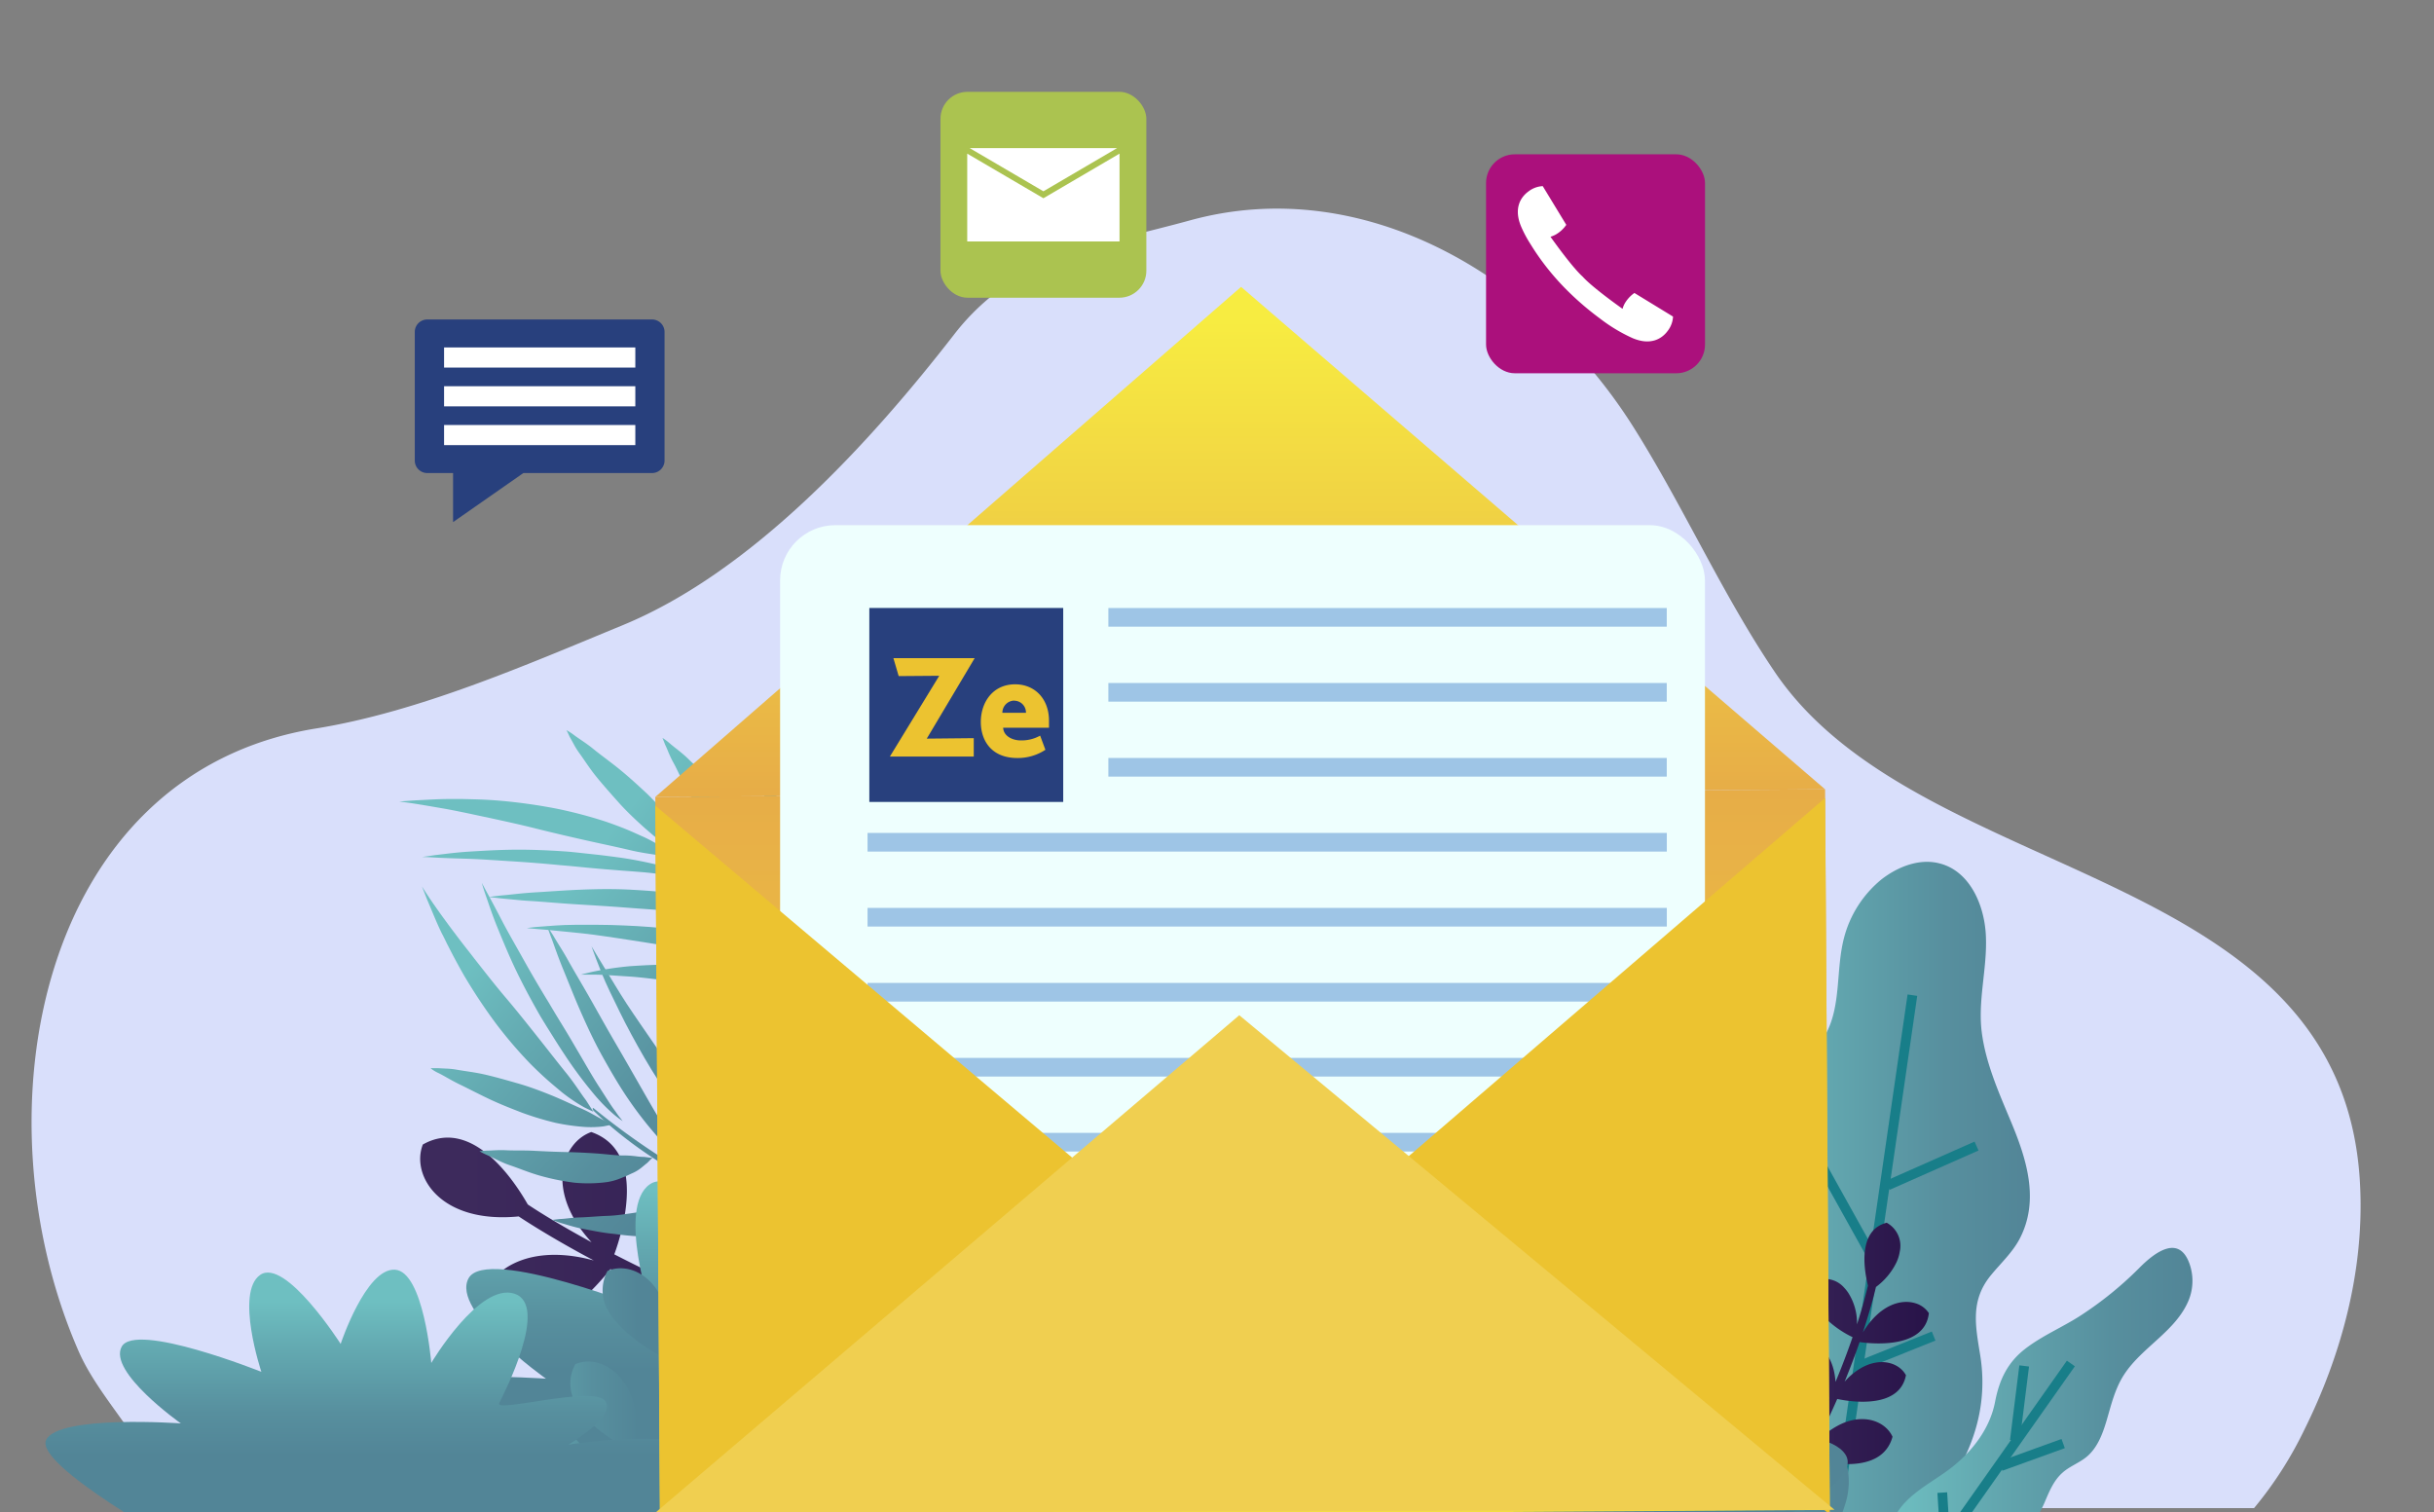<svg xmlns="http://www.w3.org/2000/svg" xmlns:xlink="http://www.w3.org/1999/xlink" viewBox="0 0 462 287"><rect x="0" y="0" width="462" height="287" fill="#808080" stroke="none"/><defs><style>.cls-1{fill:none;}.cls-2{clip-path:url(#clip-path);}.cls-3{fill:#d9dffb;}.cls-4{fill:url(#linear-gradient);}.cls-5{fill:url(#linear-gradient-2);}.cls-6{fill:url(#linear-gradient-3);}.cls-7{fill:url(#linear-gradient-4);}.cls-8{fill:url(#linear-gradient-5);}.cls-9{fill:url(#linear-gradient-6);}.cls-10{fill:url(#linear-gradient-7);}.cls-11{fill:url(#linear-gradient-8);}.cls-12{fill:url(#linear-gradient-9);}.cls-13{fill:url(#linear-gradient-10);}.cls-14{fill:url(#linear-gradient-11);}.cls-15{fill:url(#linear-gradient-12);}.cls-16{fill:url(#linear-gradient-13);}.cls-17{fill:url(#linear-gradient-14);}.cls-18{fill:url(#linear-gradient-15);}.cls-19{fill:url(#linear-gradient-16);}.cls-20{fill:url(#linear-gradient-17);}.cls-21{fill:url(#linear-gradient-18);}.cls-22{fill:url(#linear-gradient-19);}.cls-23{fill:url(#linear-gradient-20);}.cls-24{fill:url(#linear-gradient-21);}.cls-25{fill:url(#linear-gradient-22);}.cls-26{fill:url(#linear-gradient-23);}.cls-27{fill:url(#linear-gradient-24);}.cls-28{fill:url(#linear-gradient-25);}.cls-29{fill:url(#linear-gradient-26);}.cls-30{fill:url(#linear-gradient-27);}.cls-31{fill:url(#linear-gradient-28);}.cls-32{fill:url(#linear-gradient-29);}.cls-33{fill:url(#linear-gradient-30);}.cls-34{fill:url(#linear-gradient-31);}.cls-35{fill:url(#linear-gradient-32);}.cls-36{fill:url(#linear-gradient-33);}.cls-37{fill:url(#linear-gradient-34);}.cls-38{fill:url(#linear-gradient-35);}.cls-39{fill:url(#linear-gradient-36);}.cls-40{fill:url(#linear-gradient-37);}.cls-41{fill:url(#linear-gradient-38);}.cls-42{fill:url(#linear-gradient-39);}.cls-43{fill:url(#linear-gradient-40);}.cls-44{fill:url(#linear-gradient-41);}.cls-45{fill:#187e89;}.cls-46{fill:url(#linear-gradient-42);}.cls-47{fill:url(#linear-gradient-43);}.cls-48{fill:url(#linear-gradient-44);}.cls-49{fill:url(#linear-gradient-45);}.cls-50{fill:url(#linear-gradient-46);}.cls-51{fill:url(#linear-gradient-47);}.cls-52{fill:#eefffe;}.cls-53{fill:#bae0de;}.cls-54{fill:#9ec5e6;}.cls-55{fill:#28407d;}.cls-56{fill:#ecc330;}.cls-57{fill:#f0cf50;}.cls-58{fill:#fff;}.cls-59{fill:#ab107c;}.cls-60{fill:#abc350;}</style><clipPath id="clip-path"><rect class="cls-1" x="6" y="1.5" width="446" height="293"/></clipPath><linearGradient id="linear-gradient" x1="79.76" y1="244.75" x2="213.73" y2="244.75" gradientUnits="userSpaceOnUse"><stop offset="0.06" stop-color="#3d2a5c"/><stop offset="1" stop-color="#281349"/></linearGradient><linearGradient id="linear-gradient-2" x1="107.04" y1="162.49" x2="189.63" y2="233.64" gradientUnits="userSpaceOnUse"><stop offset="0" stop-color="#6ebfc1"/><stop offset="0.15" stop-color="#64abb2"/><stop offset="0.39" stop-color="#578f9e"/><stop offset="0.54" stop-color="#528597"/></linearGradient><linearGradient id="linear-gradient-3" x1="88.69" y1="183.79" x2="171.29" y2="254.94" xlink:href="#linear-gradient-2"/><linearGradient id="linear-gradient-4" x1="92.34" y1="179.55" x2="174.94" y2="250.7" xlink:href="#linear-gradient-2"/><linearGradient id="linear-gradient-5" x1="93.61" y1="178.08" x2="176.21" y2="249.23" xlink:href="#linear-gradient-2"/><linearGradient id="linear-gradient-6" x1="95.53" y1="175.85" x2="178.13" y2="246.99" xlink:href="#linear-gradient-2"/><linearGradient id="linear-gradient-7" x1="97.76" y1="173.26" x2="180.35" y2="244.41" xlink:href="#linear-gradient-2"/><linearGradient id="linear-gradient-8" x1="99.72" y1="170.98" x2="182.32" y2="242.13" xlink:href="#linear-gradient-2"/><linearGradient id="linear-gradient-9" x1="102.32" y1="167.97" x2="184.91" y2="239.12" xlink:href="#linear-gradient-2"/><linearGradient id="linear-gradient-10" x1="105.63" y1="164.12" x2="188.23" y2="235.27" xlink:href="#linear-gradient-2"/><linearGradient id="linear-gradient-11" x1="110.32" y1="158.68" x2="192.91" y2="229.83" xlink:href="#linear-gradient-2"/><linearGradient id="linear-gradient-12" x1="80.99" y1="192.73" x2="163.58" y2="263.88" xlink:href="#linear-gradient-2"/><linearGradient id="linear-gradient-13" x1="79.17" y1="194.84" x2="161.77" y2="265.99" xlink:href="#linear-gradient-2"/><linearGradient id="linear-gradient-14" x1="79.69" y1="194.24" x2="162.28" y2="265.39" xlink:href="#linear-gradient-2"/><linearGradient id="linear-gradient-15" x1="81.57" y1="192.06" x2="164.16" y2="263.21" xlink:href="#linear-gradient-2"/><linearGradient id="linear-gradient-16" x1="84" y1="189.24" x2="166.59" y2="260.39" xlink:href="#linear-gradient-2"/><linearGradient id="linear-gradient-17" x1="88.75" y1="183.72" x2="171.34" y2="254.87" xlink:href="#linear-gradient-2"/><linearGradient id="linear-gradient-18" x1="93.36" y1="178.37" x2="175.95" y2="249.52" xlink:href="#linear-gradient-2"/><linearGradient id="linear-gradient-19" x1="98.62" y1="172.26" x2="181.21" y2="243.41" xlink:href="#linear-gradient-2"/><linearGradient id="linear-gradient-20" x1="109.28" y1="166.44" x2="209.81" y2="244.08" xlink:href="#linear-gradient-2"/><linearGradient id="linear-gradient-21" x1="110.93" y1="164.29" x2="211.47" y2="241.94" xlink:href="#linear-gradient-2"/><linearGradient id="linear-gradient-22" x1="108.93" y1="166.88" x2="209.47" y2="244.53" xlink:href="#linear-gradient-2"/><linearGradient id="linear-gradient-23" x1="109.95" y1="165.56" x2="210.49" y2="243.21" xlink:href="#linear-gradient-2"/><linearGradient id="linear-gradient-24" x1="109.88" y1="165.65" x2="210.42" y2="243.3" xlink:href="#linear-gradient-2"/><linearGradient id="linear-gradient-25" x1="109.92" y1="165.6" x2="210.46" y2="243.25" xlink:href="#linear-gradient-2"/><linearGradient id="linear-gradient-26" x1="110.29" y1="165.13" x2="210.82" y2="242.77" xlink:href="#linear-gradient-2"/><linearGradient id="linear-gradient-27" x1="109.68" y1="165.91" x2="210.22" y2="243.55" xlink:href="#linear-gradient-2"/><linearGradient id="linear-gradient-28" x1="108.33" y1="167.66" x2="208.87" y2="245.31" xlink:href="#linear-gradient-2"/><linearGradient id="linear-gradient-29" x1="106.34" y1="170.23" x2="206.88" y2="247.88" xlink:href="#linear-gradient-2"/><linearGradient id="linear-gradient-30" x1="120.36" y1="152.08" x2="220.9" y2="229.73" xlink:href="#linear-gradient-2"/><linearGradient id="linear-gradient-31" x1="124.07" y1="147.28" x2="224.61" y2="224.92" xlink:href="#linear-gradient-2"/><linearGradient id="linear-gradient-32" x1="126.29" y1="144.41" x2="226.83" y2="222.05" xlink:href="#linear-gradient-2"/><linearGradient id="linear-gradient-33" x1="127.05" y1="143.42" x2="227.59" y2="221.07" xlink:href="#linear-gradient-2"/><linearGradient id="linear-gradient-34" x1="127.23" y1="143.19" x2="227.77" y2="220.83" xlink:href="#linear-gradient-2"/><linearGradient id="linear-gradient-35" x1="125.07" y1="145.99" x2="225.6" y2="223.64" xlink:href="#linear-gradient-2"/><linearGradient id="linear-gradient-36" x1="123.51" y1="148" x2="224.05" y2="225.65" xlink:href="#linear-gradient-2"/><linearGradient id="linear-gradient-37" x1="120.64" y1="151.72" x2="221.18" y2="229.37" xlink:href="#linear-gradient-2"/><linearGradient id="linear-gradient-38" x1="168.14" y1="225.65" x2="168.14" y2="289.6" xlink:href="#linear-gradient-2"/><linearGradient id="linear-gradient-39" x1="89.93" y1="275.32" x2="147.78" y2="275.32" xlink:href="#linear-gradient-2"/><linearGradient id="linear-gradient-40" x1="72.58" y1="247.07" x2="72.58" y2="301.26" xlink:href="#linear-gradient-2"/><linearGradient id="linear-gradient-41" x1="326.28" y1="228.61" x2="385.29" y2="228.61" gradientUnits="userSpaceOnUse"><stop offset="0" stop-color="#6ebfc1"/><stop offset="0.28" stop-color="#64abb2"/><stop offset="0.73" stop-color="#578f9e"/><stop offset="1" stop-color="#528597"/></linearGradient><linearGradient id="linear-gradient-42" x1="289.13" y1="243.69" x2="350.94" y2="243.69" xlink:href="#linear-gradient-41"/><linearGradient id="linear-gradient-43" x1="358.91" y1="270.4" x2="416.12" y2="270.4" xlink:href="#linear-gradient-41"/><linearGradient id="linear-gradient-44" x1="327.84" y1="265.58" x2="366.12" y2="265.58" xlink:href="#linear-gradient"/><linearGradient id="linear-gradient-45" x1="222.8" y1="267.21" x2="350.71" y2="267.21" xlink:href="#linear-gradient-2"/><linearGradient id="linear-gradient-46" x1="235.4" y1="150.14" x2="235.4" y2="60.82" gradientUnits="userSpaceOnUse"><stop offset="0" stop-color="#e7ad47"/><stop offset="1" stop-color="#f7ec41"/></linearGradient><linearGradient id="linear-gradient-47" x1="235.85" y1="331" x2="235.85" y2="150.29" gradientTransform="translate(1.42 -1.52) rotate(0.37)" gradientUnits="userSpaceOnUse"><stop offset="0" stop-color="#f7ec41"/><stop offset="1" stop-color="#e7ad47"/></linearGradient></defs><title>ze00</title><g id="Capa_2" data-name="Capa 2"><g class="cls-2"><path class="cls-3" d="M437.4,271.36a72.31,72.31,0,0,1-9.55,14.89H47c-2.93-3.42-18-7.31-20.47-11.73-3.54-5.72-8.82-11.66-11.59-18C-4.86,211.3,7.37,146.77,60,138.27c19.42-3.14,39.63-11.94,58.26-19.63,24.57-10.13,47-34.72,62.84-55.15,11.62-15,27.26-16.85,44.81-21.67,32.54-8.93,65.71,10.06,84.12,39.22,9.58,15.19,16.95,31.95,27,46.74C365,168.64,445.54,163.73,448,225.6,448.67,241.51,444.36,257.36,437.4,271.36Z"/><path class="cls-4" d="M112.28,235.79c-5.88-3.2-10-5.76-12.1-7.17-2.73-4.79-10.67-16.61-19.92-11.38-2.32,5.94,3.33,15.1,18.19,13.65,2.38,1.57,7.17,4.59,14.26,8.36-15-4.07-22.58,4.35-21.34,11,9.81,8.29,22.17-6.4,24.5-9.36,3.89,2,8.34,4.16,13.36,6.4-13-1.07-18.75,7.1-17.1,13.15,9.76,7,20.1-6.21,23.12-10.54,4.69,2,9.78,4,15.26,5.93-16.21-.66-22.65,9.77-20.14,16.93,12.35,7.55,23.63-9.72,26.55-14.71a351.41,351.41,0,0,0,56.36,13.78l.45-2.82a347.59,347.59,0,0,1-56.37-13.82c2.31-6.88,6.58-24-6-28.35-7.08,2.59-11,14.06-.51,26.07q-7.32-2.65-13.65-5.3c1.8-5.33,5.24-18.86-4.7-22.31-5.45,2-8.54,10.72-.78,20-5.77-2.53-10.81-5-15.12-7.21,1.63-4.47,6.2-19.55-4.37-23.22C106.55,216.9,103.44,226.19,112.28,235.79Z"/><path class="cls-5" d="M112.57,210.74c8.92,8.61,18.86,13.8,28.55,18.34a166,166,0,0,0,29.11,10.73c18.55,4.74,37.83,6.46,57,6.39a133.28,133.28,0,0,0,13.47-.47c3.33-.35,7.6-1.35,10.88.12,1.39.62,2.2-1.2.78-1.74-2.59-1-5.45-.61-8.07-.24-3.34.47-6.73.83-10.18,1a238.75,238.75,0,0,1-27.35-.29c-20.61-1.36-41.23-5.54-60.21-13.82a139.2,139.2,0,0,1-33.86-20.4c-.21-.17-.26.2-.07.38Z"/><path class="cls-6" d="M80.09,168.25s.45.74,1.29,2,2,2.92,3.5,4.95c.73,1,1.54,2.07,2.39,3.19s1.78,2.27,2.71,3.49c1.89,2.4,3.9,5,6,7.47s4.14,5.05,6.09,7.5,3.78,4.82,5.38,6.79,2.85,4,3.78,5.2c.89,1.4,1.41,2.18,1.41,2.18s-.64-.29-1.75-.84a31.66,31.66,0,0,1-4.41-3c-.88-.75-1.84-1.53-2.83-2.42s-2-1.85-3.09-2.95a84,84,0,0,1-6.35-7.43,103.88,103.88,0,0,1-5.8-8.67c-.88-1.47-1.69-3-2.44-4.39l-1.08-2.1c-.34-.69-.66-1.37-1-2-.63-1.28-1.16-2.52-1.62-3.62s-.86-2.06-1.19-2.83Z"/><path class="cls-7" d="M91.46,167.58s.38.75,1.07,2,1.66,3.08,2.81,5.29,2.59,4.68,4.09,7.37,3.16,5.51,4.86,8.28c.83,1.43,1.66,2.78,2.53,4.2s1.69,2.8,2.47,4.15c1.59,2.67,3,5.21,4.31,7.23s2.39,3.79,3.24,4.89c.4.6.74,1.05,1,1.35l.35.47-.41-.3c-.27-.19-.66-.48-1.16-.89a32.61,32.61,0,0,1-3.93-4,80.54,80.54,0,0,1-5-6.65c-.84-1.25-1.69-2.56-2.53-3.9s-1.73-2.75-2.58-4.16c-1.66-2.9-3.26-5.86-4.65-8.76s-2.55-5.75-3.54-8.17-1.68-4.59-2.2-6.06S91.46,167.58,91.46,167.58Z"/><path class="cls-8" d="M103.8,175.67s.42.68,1.17,1.84c.36.61.8,1.34,1.32,2.17s1.09,1.78,1.68,2.85c1.2,2.14,2.67,4.57,4.18,7.24s3.1,5.53,4.73,8.32,3.23,5.6,4.73,8.22,2.89,5.08,4.18,7.1c.64,1,1.21,2,1.7,2.85s.93,1.64,1.32,2.23c.73,1.28,1.16,2,1.16,2s-.59-.46-1.62-1.3c-.49-.45-1.1-1-1.78-1.63a25.2,25.2,0,0,1-2.22-2.32,72.71,72.71,0,0,1-5-6.48c-1.73-2.51-3.39-5.36-5-8.25s-3-5.9-4.26-8.78-2.33-5.66-3.3-8c-.48-1.18-.89-2.28-1.25-3.26s-.65-1.86-.93-2.55C104.08,176.5,103.8,175.67,103.8,175.67Z"/><path class="cls-9" d="M112.28,179.62s.44.76,1.23,2.06,1.93,3.15,3.27,5.38c.67,1.12,1.42,2.3,2.22,3.54s1.7,2.5,2.59,3.83c1.82,2.64,3.75,5.48,5.75,8.25s3.95,5.63,5.75,8.36c.91,1.35,1.77,2.68,2.56,4s1.52,2.53,2.2,3.66c.35.56.67,1.1,1,1.63s.55,1,.8,1.52l1.29,2.47c.64,1.4,1,2.19,1,2.19s-.61-.61-1.66-1.69c-.48-.57-1.12-1.21-1.82-2-.35-.38-.72-.78-1.1-1.21s-.78-.88-1.18-1.37c-.79-1-1.69-2-2.61-3.11s-1.87-2.31-2.8-3.59c-1.9-2.53-3.82-5.38-5.7-8.27s-3.65-6-5.22-8.9c-.8-1.46-1.53-2.92-2.22-4.31s-1.32-2.71-1.91-3.93c-1.17-2.44-2-4.63-2.57-6.12S112.28,179.62,112.28,179.62Z"/><path class="cls-10" d="M124.73,185l.29.61c.2.39.47,1,.85,1.67.69,1.47,1.86,3.42,3.18,5.76s3.06,4.91,4.9,7.7,3.81,5.76,5.84,8.76,3.92,6.07,5.69,8.94,3.35,5.55,4.8,7.79,2.51,4.24,3.37,5.56l1.25,2.17s-.7-.55-1.9-1.55a56.85,56.85,0,0,1-4.63-4.55c-1.77-2-3.87-4.36-5.84-7.08s-4-5.7-5.88-8.67-3.74-6.12-5.32-9.22-2.87-6.16-3.93-8.78a59.29,59.29,0,0,1-2.09-6.57c-.21-.8-.34-1.44-.43-1.88Z"/><path class="cls-11" d="M137.41,195.88l.34.47c.23.3.56.74,1,1.29.81,1.15,2.09,2.69,3.52,4.61s3.21,4,5.06,6.38,3.82,4.82,5.86,7.25,3.95,5,5.73,7.43,3.32,4.78,4.69,6.76c.34.49.66,1,1,1.43s.55.92.79,1.35c.49.85.9,1.59,1.25,2.2.61,1.25,1,2,1,2s-.62-.53-1.68-1.47c-.48-.51-1.12-1.07-1.83-1.74-.35-.33-.72-.69-1.09-1.08s-.78-.79-1.17-1.22c-1.57-1.76-3.55-3.67-5.43-5.93s-3.9-4.67-5.78-7.24-3.7-5.21-5.32-7.78-3-5.08-4.24-7.21-2.06-4.06-2.7-5.36l-.69-1.55Z"/><path class="cls-12" d="M148.17,201.85s.48.63,1.35,1.72,2.12,2.62,3.63,4.45,3.35,3.86,5.31,6,4.06,4.52,6.2,6.81,4.21,4.65,6.13,6.89,3.62,4.43,5.11,6.26c.37.46.73.9,1,1.33s.61.86.88,1.26l.75,1.12c.23.35.43.67.63,1,.71,1.18,1.13,1.85,1.13,1.85l-1.76-1.34c-.51-.46-1.19-1-1.92-1.58-.37-.31-.76-.65-1.15-1s-.81-.73-1.22-1.15c-1.64-1.66-3.68-3.47-5.64-5.63s-4.06-4.48-6-6.9-3.93-4.94-5.67-7.37-3.28-4.78-4.61-6.79-2.33-3.78-3.07-5S148.17,201.85,148.17,201.85Z"/><path class="cls-13" d="M158.06,204.68s.55.63,1.54,1.71,2.4,2.59,4.06,4.44,3.69,3.9,5.82,6.13,4.48,4.52,6.83,6.83,4.65,4.68,6.74,6.91,4,4.45,5.65,6.38a39.55,39.55,0,0,1,3.47,5c.34.64.59,1.14.75,1.49s.24.52.24.52l-.45-.42c-.29-.27-.73-.65-1.29-1.12-1-1-2.72-2.22-4.53-3.83s-4-3.39-6.25-5.53-4.46-4.52-6.7-7-4.32-5-6.24-7.48-3.65-4.85-5.12-6.89-2.55-3.9-3.34-5.15S158.06,204.68,158.06,204.68Z"/><path class="cls-14" d="M177.51,213.34l1.44,1.22c.44.4,1,.88,1.62,1.42s1.34,1.17,2.08,1.87c1.5,1.4,3.27,3,5.14,4.77s3.91,3.59,5.92,5.46c1,1,2,1.92,2.91,2.89.48.48,1,.95,1.41,1.44s.93,1,1.37,1.41c1.8,1.87,3.29,3.78,4.58,5.4a21.27,21.27,0,0,1,1.63,2.32c.45.71.82,1.35,1.14,1.86.56,1.08.9,1.69.9,1.69S207,244.7,206,244c-.48-.4-1.11-.83-1.81-1.35q-.53-.37-1.08-.84c-.37-.3-.76-.62-1.13-1-1.49-1.43-3.33-3-5-4.86l-1.32-1.41c-.44-.49-.9-1-1.35-1.46-.89-1-1.81-2-2.7-3-1.78-2-3.56-4.09-5.18-6.07s-3.2-3.76-4.56-5.3c-.65-.78-1.25-1.52-1.78-2.17s-1-1.24-1.35-1.7Z"/><path class="cls-15" d="M81.73,202.75s.51,0,1.38,0l1.6.08a14.69,14.69,0,0,1,2.11.23c1.56.28,3.37.47,5.34.93s4.1,1.07,6.23,1.68,4.28,1.42,6.32,2.25,4,1.79,5.6,2.48,3.08,1.63,4.06,2.11,1.58,1,1.58,1l-1.36.28a18.79,18.79,0,0,1-3.71.11,40.16,40.16,0,0,1-5.4-.77,57.23,57.23,0,0,1-6.32-1.9c-2.18-.84-4.34-1.69-6.38-2.66s-4-2-5.58-2.76-3-1.67-4-2.14S81.73,202.75,81.73,202.75Z"/><path class="cls-16" d="M91,218.51l1.38-.11c.9,0,2.14-.15,3.69-.07s3.31,0,5.23.1,4,.2,6,.24,4,.14,5.94.27,3.76.41,5.26.38c.77,0,1.49.07,2.14.14a11.54,11.54,0,0,0,1.68.14l1.12.15.4,0-.26.25-.73.74c-.34.26-.75.62-1.23,1a7.4,7.4,0,0,1-1.73,1l-1,.47-1.13.46a11.31,11.31,0,0,1-2.59.71,27.53,27.53,0,0,1-6.12.11,44.54,44.54,0,0,1-6.48-1.31c-2.09-.58-4.1-1.44-5.78-2s-3.15-1.43-4.14-1.85S91,218.51,91,218.51Z"/><path class="cls-17" d="M104.79,231.56l1.43-.18c.92,0,2.2-.26,3.79-.3s3.41-.23,5.39-.3,4-.45,6-.72,4-.53,6-.71,3.76-.27,5.28-.48a8.63,8.63,0,0,1,1.12-.07c.37,0,.72,0,1,0a14.56,14.56,0,0,0,1.74,0l1.61.13s-.34.41-.91,1.15c-.34.3-.73.69-1.2,1.1-.24.2-.49.41-.77.61a7.81,7.81,0,0,1-.95.53,20.18,20.18,0,0,1-4.88,1.8,32.14,32.14,0,0,1-6.23.63,55.74,55.74,0,0,1-6.63-.54c-2.11-.19-4.16-.63-5.88-.95s-3.25-.85-4.27-1.13Z"/><path class="cls-18" d="M119.54,243.66l1.14-.88a32.52,32.52,0,0,1,3.21-2c.7-.34,1.46-.72,2.24-1.15s1.6-.9,2.48-1.32,1.79-.86,2.72-1.27l1.42-.61,1.38-.7c1-.4,1.9-.8,2.83-1.21.47-.19.93-.38,1.4-.55l.35-.13.39-.13a7.59,7.59,0,0,1,.78-.22,7.67,7.67,0,0,1,1.56-.3c.53,0,1.06-.05,1.57-.05,1,0,2,.06,2.86.05,1.71,0,3.33.39,4.36.39.55.09,1,.15,1.29.18l.46.05-.23.33c-.15.23-.39.54-.7.93a12.29,12.29,0,0,1-3.1,2.38c-.72.33-1.46.74-2.24,1.15l-1.18.61c-.41.2-.84.34-1.27.5l-1.3.53c-.48.18-1,.35-1.48.51-1,.32-2.06.59-3.11.85l-1.63.29-1.59.33c-1.06.21-2.12.39-3.16.52s-2.05.23-3,.31-1.87.19-2.7.31c-1.64.23-3.14.18-4.12.27Z"/><path class="cls-19" d="M135.3,253.94l1-1.06a37.88,37.88,0,0,1,2.84-2.53c1.27-.93,2.71-2.08,4.37-3.1s3.48-2.05,5.25-3.11l1.36-.73.67-.37.72-.37a20,20,0,0,1,2.93-1.19c1.92-.69,3.86-1,5.37-1.47s2.94-.64,3.82-1a10.37,10.37,0,0,0,1.11-.29l.4-.12L165,239a11.63,11.63,0,0,1-.49,1.06,11.21,11.21,0,0,1-2.6,2.95,31.42,31.42,0,0,1-4.53,2.93c-.84.47-1.73.91-2.6,1.37l-1.35.72-1.42.73A52.69,52.69,0,0,1,146,251c-1.94.62-3.86,1-5.42,1.49s-3,.72-3.86,1S135.3,253.94,135.3,253.94Z"/><path class="cls-20" d="M152.26,258.87l.42-.06a8.23,8.23,0,0,0,1.12-.21,17.38,17.38,0,0,0,3.59-1.33,30.91,30.91,0,0,0,4.47-2.64c1.55-1.07,3.2-2.21,4.75-3.46s3.15-2.44,4.59-3.56,2.63-2.29,3.69-3.39a16.21,16.21,0,0,1,3-2.3c.44-.21.77-.38,1-.48l.36-.16-.15.37c-.09.23-.22.59-.36,1-.39.84-.69,2.2-1.38,3.6a19.09,19.09,0,0,1-2.76,4.74,26.22,26.22,0,0,1-4.67,4,29.69,29.69,0,0,1-5.62,2.85,27.8,27.8,0,0,1-5.7,1.37,20.65,20.65,0,0,1-4.56,0c-.57-.07-1-.19-1.35-.24Z"/><path class="cls-21" d="M173.56,266.92l1.19-.66c.78-.39,1.78-1.08,3-1.85a14.82,14.82,0,0,0,1.84-1.39c.59-.55,1.22-1.12,1.85-1.73a52.27,52.27,0,0,0,3.67-4c1.18-1.39,2.26-2.85,3.27-4.21s2-2.61,2.66-3.8a6.91,6.91,0,0,1,.53-.83c.19-.25.33-.51.51-.74a11.61,11.61,0,0,0,.85-1.24c.5-.69.77-1.12.77-1.12l.31,1.56a17.08,17.08,0,0,1,.11,1.77,7.78,7.78,0,0,1,0,1.07,9.06,9.06,0,0,1-.19,1.1c-.15.78-.41,1.56-.66,2.41a12.69,12.69,0,0,1-.5,1.23,8.33,8.33,0,0,1-.62,1.23,20.88,20.88,0,0,1-3.6,4.5,26.41,26.41,0,0,1-4.78,3.38,24.83,24.83,0,0,1-2.51,1.2c-.85.31-1.63.64-2.36.91a20.58,20.58,0,0,1-3.77,1Z"/><path class="cls-22" d="M191.24,271.3s0-.51,0-1.45c0-.45.06-1,.11-1.64,0-.32.07-.65.12-1s.16-.68.27-1a32.74,32.74,0,0,1,1.73-4.71,46.93,46.93,0,0,1,2.75-4.85c1.08-1.51,2.1-3,3.18-4.34a12.19,12.19,0,0,1,.76-1l.78-.9.76-.85c.24-.28.45-.56.65-.83s.43-.51.64-.75.41-.45.62-.66l.6-.57a4.87,4.87,0,0,0,.45-.52c.68-.58,1-1,1-1s.09.56.27,1.54c0,.23,0,.5.05.78s0,.6,0,.93a9.12,9.12,0,0,1,0,1,7.09,7.09,0,0,1-.21,1.08,18.18,18.18,0,0,1-1.7,4.77,30.1,30.1,0,0,1-3.16,4.6c-1.26,1.4-2.5,2.78-3.74,4-.58.64-1.21,1.22-1.73,1.81a16.51,16.51,0,0,0-1.45,1.71c-.2.28-.41.53-.62.78s-.36.49-.56.71a6.62,6.62,0,0,0-.89,1.18C191.48,270.88,191.24,271.3,191.24,271.3Z"/><path class="cls-23" d="M128.16,162.87c11.63,4.28,20.64,11,28.94,17.71a165.74,165.74,0,0,1,22.34,21.52c12.35,14.64,22.29,31.24,30.56,48.48a132.29,132.29,0,0,1,5.45,12.33c1.13,3.15,2.09,7.43,4.84,9.74,1.17,1-.12,2.51-1.22,1.46-2-1.91-2.92-4.64-3.73-7.16-1-3.21-2.18-6.42-3.54-9.59a238.26,238.26,0,0,0-12.17-24.5c-10.21-18-22.95-34.69-38.67-48.18a139.78,139.78,0,0,0-33.12-21.59c-.24-.11.06-.31.32-.22Z"/><path class="cls-24" d="M75.76,152.14s.86.09,2.33.31,3.52.57,6,1c1.23.21,2.54.48,3.92.76s2.81.61,4.32.91c3,.66,6.19,1.34,9.33,2.13s6.34,1.53,9.4,2.22,6,1.29,8.45,1.88,4.82.84,6.34,1.14,2.57.32,2.57.32-.54-.45-1.51-1.21a32.1,32.1,0,0,0-4.6-2.68c-1.06-.46-2.19-1-3.41-1.5s-2.56-1-4-1.49a85,85,0,0,0-9.47-2.48A104.25,104.25,0,0,0,95.08,152c-1.7-.15-3.38-.24-5-.28l-2.36-.06H85.48c-1.42,0-2.77.06-4,.12l-3.07.16Z"/><path class="cls-25" d="M80.11,162.67s.84,0,2.27.09,3.5.16,6,.23,5.34.28,8.41.47,6.34.44,9.58.76c1.64.13,3.22.29,4.88.45s3.25.3,4.81.42c3.09.26,6,.41,8.38.72s4.45.51,5.82.79c.71.1,1.26.21,1.63.28l.58.12-.45-.24c-.29-.16-.72-.39-1.3-.66a33.06,33.06,0,0,0-5.29-1.81c-2.35-.55-5.11-1.16-8.14-1.56-1.49-.2-3-.4-4.62-.57s-3.23-.36-4.87-.51c-3.32-.24-6.69-.39-9.91-.37s-6.28.21-8.89.37-4.87.49-6.41.66Z"/><path class="cls-26" d="M92.76,170.26s.8.08,2.17.25l2.53.24c1,.1,2.07.21,3.3.27,2.44.15,5.27.42,8.34.61s6.32.38,9.55.63,6.44.46,9.45.68,5.84.39,8.22.67c1.19.13,2.3.22,3.3.29s1.89.12,2.59.21l2.3.17-1.87-.89c-.63-.24-1.37-.56-2.25-.89a24.43,24.43,0,0,0-3-1,70.77,70.77,0,0,0-8-1.73c-3-.46-6.3-.71-9.59-.89s-6.63-.13-9.77,0-6.1.37-8.61.51c-1.27.08-2.44.19-3.48.3s-2,.22-2.7.27C93.63,170.14,92.76,170.26,92.76,170.26Z"/><path class="cls-27" d="M100,176.17l2.4.21c1.53.09,3.67.36,6.26.59,1.3.12,2.69.28,4.16.47s3,.43,4.58.66c3.16.48,6.55,1,9.92,1.57s6.79,1.11,10,1.54c1.62.23,3.19.42,4.69.58l4.25.38c.66.07,1.29.12,1.89.16l1.72.07,2.78.08c1.54,0,2.42,0,2.42,0s-.8-.29-2.24-.76c-.72-.18-1.57-.48-2.56-.78-.49-.16-1-.31-1.57-.46s-1.13-.33-1.74-.47c-1.23-.28-2.54-.65-3.94-1s-2.89-.68-4.45-1c-3.11-.61-6.5-1.1-9.93-1.53s-7-.69-10.29-.82c-1.66-.09-3.29-.1-4.84-.12s-3,0-4.36,0c-2.71,0-5,.24-6.63.35S100,176.17,100,176.17Z"/><path class="cls-28" d="M110.26,185h.67c.44,0,1.07,0,1.88,0,1.61,0,3.88.18,6.56.35s5.76.62,9.06,1,6.85.92,10.44,1.44,7.18.89,10.52,1.23,6.46.59,9.11.93,4.91.41,6.47.61,2.5.18,2.5.18-.8-.39-2.23-1a56,56,0,0,0-6.11-2.19c-2.59-.7-5.61-1.58-8.92-2.17s-6.85-1.08-10.36-1.51-7.14-.7-10.62-.77-6.79.1-9.61.29a60.22,60.22,0,0,0-6.83,1c-.81.17-1.44.34-1.87.43Z"/><path class="cls-29" d="M125.6,191.7l.57.11,1.6.33c1.39.23,3.33.71,5.68,1.16s5,1.13,8,1.78,6,1.33,9.08,2.11,6.22,1.38,9.18,1.92,5.75.91,8.13,1.28l1.71.24,1.55.12,2.52.17,2.2,0s-.74-.33-2.06-.87c-.66-.22-1.45-.55-2.36-.89-.45-.17-.94-.34-1.45-.51s-1-.36-1.61-.53c-2.26-.64-4.85-1.59-7.7-2.3s-5.9-1.47-9-2-6.3-1.06-9.32-1.4-5.89-.5-8.34-.67-4.56-.09-6-.1l-1.7.06Z"/><path class="cls-30" d="M135.66,198.78l2.14.48c1.36.27,3.28.76,5.58,1.32s4.94,1.34,7.77,2.14,5.83,1.69,8.82,2.61,6,1.77,8.88,2.53,5.56,1.32,7.86,1.87c.57.13,1.12.26,1.65.36l1.52.24,1.33.2,1.14.14,2.16.21-2-1c-.64-.26-1.39-.65-2.27-1-.43-.2-.9-.4-1.4-.59s-1-.41-1.57-.61c-2.21-.74-4.73-1.79-7.52-2.61s-5.8-1.7-8.85-2.44-6.15-1.38-9.09-1.89-5.74-.86-8.13-1.19-4.41-.45-5.82-.59S135.66,198.78,135.66,198.78Z"/><path class="cls-31" d="M142.52,206.45l2.2.65c1.42.37,3.39,1,5.77,1.72s5.12,1.62,8,2.57,6,2.06,9.13,3.17,6.24,2.14,9.16,3.05,5.76,1.7,8.2,2.31a41,41,0,0,0,6,1c.73,0,1.29,0,1.67,0h.57l-.57-.22c-.37-.14-.9-.38-1.57-.67-1.35-.5-3.18-1.48-5.42-2.41s-4.81-2.16-7.7-3.22-6-2-9.18-3-6.39-1.72-9.45-2.36-5.95-1.18-8.44-1.62-4.61-.59-6.08-.76Z"/><path class="cls-32" d="M158.78,220.2s.64.26,1.73.75l2,.84c.76.33,1.63.7,2.59,1.06,1.91.75,4.13,1.64,6.52,2.55s4.94,2,7.5,2.95c1.3.45,2.59.94,3.87,1.36.64.22,1.28.45,1.91.65l1.87.61c2.47.8,4.83,1.31,6.85,1.78a22.1,22.1,0,0,0,2.8.45l2.17.22,1.91.06-1.72-1c-.57-.25-1.23-.64-2-1q-.57-.3-1.23-.6c-.43-.2-.89-.42-1.37-.6-1.93-.72-4.14-1.7-6.57-2.41-.6-.21-1.22-.4-1.85-.58s-1.25-.39-1.89-.58c-1.28-.37-2.57-.77-3.88-1.13-2.62-.7-5.23-1.41-7.72-2s-4.78-1.25-6.75-1.79l-2.73-.66-2.13-.47C159.47,220.32,158.78,220.2,158.78,220.2Z"/><path class="cls-33" d="M107.52,138.59s.25.44.6,1.25c.22.38.48.86.78,1.4A14.2,14.2,0,0,0,110,143c.93,1.28,1.89,2.82,3.17,4.4s2.75,3.23,4.22,4.88,3.14,3.23,4.78,4.7,3.33,2.79,4.67,4,2.81,2,3.67,2.73,1.56,1,1.56,1l-.35-1.34a17.92,17.92,0,0,0-1.52-3.39,38.34,38.34,0,0,0-3-4.53,59.32,59.32,0,0,0-4.45-4.86c-1.71-1.59-3.42-3.16-5.17-4.58s-3.54-2.69-4.92-3.82-2.82-2-3.65-2.63S107.52,138.59,107.52,138.59Z"/><path class="cls-34" d="M125.75,140.06l.5,1.29c.41.8.79,2,1.54,3.35s1.44,3,2.37,4.67,1.91,3.48,2.82,5.27,1.88,3.57,2.83,5.23,2,3.21,2.63,4.57c.35.68.72,1.31,1.07,1.87a12.57,12.57,0,0,1,.86,1.45c.26.41.47.73.62,1l.2.33.11-.34c.08-.23.2-.56.36-1s.23-.94.33-1.53a7.06,7.06,0,0,0,.18-2c0-.37,0-.75,0-1.15s0-.8-.08-1.22a11.2,11.2,0,0,0-.49-2.64,27.24,27.24,0,0,0-2.57-5.56,44.36,44.36,0,0,0-4-5.26c-1.43-1.63-3.09-3.06-4.36-4.31s-2.66-2.21-3.47-2.92S125.75,140.06,125.75,140.06Z"/><path class="cls-35" d="M143.5,146.8s.17.49.46,1.36.73,2.09,1.39,3.54,1.27,3.17,2.07,5,1.33,3.77,2,5.72,1.29,3.88,2,5.69,1.39,3.49,1.86,4.95a10,10,0,0,0,.42,1.05c.14.33.29.65.45.95.3.6.61,1.13.77,1.56.52.88.8,1.39.8,1.39l.65-1.32c.12-.43.3-.95.46-1.56.08-.3.16-.62.22-1a9.25,9.25,0,0,0,.06-1.08,20.1,20.1,0,0,0-.51-5.18A31.11,31.11,0,0,0,154.4,162a56,56,0,0,0-3.38-5.73c-1.08-1.82-2.37-3.47-3.41-4.89s-2.19-2.54-2.88-3.35Z"/><path class="cls-36" d="M160.82,154.8s-.11.51-.29,1.41a31.54,31.54,0,0,0-.39,3.75c0,.78,0,1.63-.06,2.52s-.11,1.83-.1,2.81,0,2,0,3l.06,1.54c0,.52,0,1,0,1.55.05,1,.1,2.06.15,3.07,0,.51.06,1,.1,1.51,0,.14,0,.22,0,.37l.05.4c0,.27.09.54.15.8a7.45,7.45,0,0,0,.41,1.54c.19.49.41,1,.64,1.43.45.92.92,1.77,1.28,2.55.73,1.55,1.81,2.83,2.26,3.76.32.46.57.83.72,1.08l.25.4.2-.36c.13-.23.31-.58.53-1a12.59,12.59,0,0,0,.79-3.83c0-.79,0-1.64.06-2.52,0-.43,0-.87,0-1.33a12.26,12.26,0,0,0-.1-1.35l-.09-1.41c-.05-.51-.11-1-.19-1.55-.15-1-.36-2.11-.59-3.17-.14-.54-.29-1.07-.44-1.6s-.27-1-.4-1.58c-.28-1-.58-2.06-.91-3.06s-.69-1.95-1-2.86-.64-1.76-.9-2.55c-.5-1.58-1.2-2.91-1.55-3.83S160.82,154.8,160.82,154.8Z"/><path class="cls-37" d="M176.94,164.51l-.52,1.36c-.24.88-.74,2.12-1,3.66s-.69,3.34-.89,5.29-.33,4-.5,6.07c0,.52-.05,1-.07,1.54,0,.31,0,.46,0,.77l0,.81a21.69,21.69,0,0,0,.21,3.16c.22,2,.8,3.9,1,5.47s.7,2.93.78,3.86c.12.49.19.87.23,1.13s.06.41.06.41l.27-.31c.18-.21.44-.51.73-.91a11,11,0,0,0,1.53-3.62,31,31,0,0,0,.67-5.36c.05-1,.06-2,.09-2.94,0-.5.05-1,.07-1.53s0-1.06,0-1.59a55.9,55.9,0,0,0-.6-6.33c-.29-2-.77-3.92-1-5.53s-.65-3-.74-3.92S176.94,164.51,176.94,164.51Z"/><path class="cls-38" d="M188.77,177.63l.13.39c.06.26.22.64.3,1.11a18.11,18.11,0,0,1,.37,3.81,31.64,31.64,0,0,1-.44,5.17c-.28,1.86-.59,3.84-1,5.78s-.83,3.91-1.21,5.69-.91,3.37-1.44,4.8a15.45,15.45,0,0,0-.75,3.73c0,.48,0,.86,0,1.11s0,.4,0,.4l.27-.29c.17-.19.44-.46.78-.79.58-.71,1.68-1.57,2.64-2.81a18.58,18.58,0,0,0,3.06-4.55,25.7,25.7,0,0,0,1.55-5.93,29.53,29.53,0,0,0,.11-6.3,27.8,27.8,0,0,0-1.24-5.73,20.74,20.74,0,0,0-2-4.09c-.31-.49-.63-.86-.81-1.11Z"/><path class="cls-39" d="M205.29,193.29s0,.49-.07,1.36-.2,2.07-.36,3.51a13,13,0,0,1-.45,2.25c-.24.78-.47,1.6-.75,2.42a47.11,47.11,0,0,1-2,5c-.73,1.68-1.58,3.29-2.36,4.79s-1.48,2.92-2.26,4a6.28,6.28,0,0,0-.51.84c-.15.29-.32.53-.45.78a10.48,10.48,0,0,1-.75,1.31c-.4.75-.67,1.19-.67,1.19s.56-.16,1.54-.41c.48-.16,1-.39,1.64-.67a8.58,8.58,0,0,0,.95-.49,10.41,10.41,0,0,0,.91-.66c.63-.47,1.22-1,1.88-1.64a10.61,10.61,0,0,0,.89-1,8.94,8.94,0,0,0,.83-1.09,20.57,20.57,0,0,0,2.49-5.19,26.53,26.53,0,0,0,1-5.79,25.69,25.69,0,0,0,0-2.78c-.09-.9-.13-1.74-.2-2.52a21.92,21.92,0,0,0-.75-3.83C205.48,193.82,205.29,193.29,205.29,193.29Z"/><path class="cls-40" d="M216.94,207.3s-.45.24-1.3.64c-.4.21-.88.48-1.43.81-.28.15-.55.34-.85.54s-.54.44-.81.69a32.05,32.05,0,0,0-3.49,3.62,48.77,48.77,0,0,0-3.16,4.58c-.89,1.64-1.81,3.21-2.52,4.75-.2.37-.39.74-.56,1.11s-.31.75-.47,1.1-.29.71-.43,1.05a10.48,10.48,0,0,1-.46.95c-.16.3-.28.61-.4.9s-.23.57-.32.85-.17.55-.25.79a5.61,5.61,0,0,1-.27.64c-.24.86-.41,1.35-.41,1.35l1.5-.43c.21-.1.46-.19.72-.3l.84-.39c.3-.14.61-.3.92-.48a6.73,6.73,0,0,0,.88-.66,18.18,18.18,0,0,0,3.55-3.61A29.76,29.76,0,0,0,211,221c.72-1.75,1.42-3.47,2-5.12.32-.8.58-1.62.88-2.35a17,17,0,0,1,.91-2c.16-.31.3-.61.43-.9a8.64,8.64,0,0,0,.39-.82,5.86,5.86,0,0,1,.68-1.31C216.67,207.69,216.94,207.3,216.94,207.3Z"/><path class="cls-41" d="M204.88,294.2c112.12,5.3,37.5-15.31,31.88-23.75S199.88,267,199.88,267s12.19-7.19,9.06-10.94-27.5,3.13-26.25.63,12.5-24.38,3.75-27.19-20.62,17.19-20.62,17.19-1.88-22.81-9.06-23.13S143.32,242,143.32,242s-13.75-21.56-20-17.19.31,24.07.31,24.07-31.25-12.5-34.69-6.25,14.69,19.06,14.69,19.06-30.31-2.19-33.44,4.06,34.06,26.69,34.06,26.69Z"/><path class="cls-42" d="M113.23,292.22q-2.58,4.89-5.6,10.09c-.51.88-1,1.75-1.56,2.64q-4.32,7.29-9.6,15c-1.37,2-2.81,4.06-4.3,6.13l-2.24-.92q2.8-3.87,5.38-7.7c2.68-3.95,5.19-7.82,7.49-11.61.52-.88,1-1.73,1.56-2.59q3.83-6.45,7-12.46l-.7-.39c-4.32-2.38-12-7.46-12.87-14a9.52,9.52,0,0,1,.75-5.1.87.87,0,0,1,.1-.19,3.51,3.51,0,0,1,.26-.6.69.69,0,0,1,.17-.05,7.28,7.28,0,0,1,2.59-.56,8.12,8.12,0,0,1,3.21.45c4.47,1.45,8.72,6.43,9.09,15.37,1.87-3.75,3.56-7.35,5-10.74l.06-.13c-3.93-2.06-13.1-7.8-10.21-15.09.11-.27.25-.55.38-.83a2.41,2.41,0,0,1,.42-.16c4.35-1.53,10.73,2,11.35,11.58,2-4.77,3.6-9.08,4.89-12.84a29.46,29.46,0,0,1-8.88-6.56,13.11,13.11,0,0,1-1.15-1.54,7.78,7.78,0,0,1-.51-8.18c2.45-1.07,5.63-.46,8.08,2a11.45,11.45,0,0,1,1.22,1.48,16.11,16.11,0,0,1,2.51,9c1.68-5.22,2.65-9.05,3.14-11.11-.09-.4-.2-.84-.3-1.32s-.25-1.27-.36-2c-.8-5.26-.73-13,6.06-14.73,2.6,1.21,4.32,4.38,3.75,8.25a12,12,0,0,1-1,3.11,19.2,19.2,0,0,1-5.88,7.06c-.53,2.27-1.68,6.78-3.75,13,4.76-7.85,10.88-9.68,15.09-8.34a7,7,0,0,1,3.83,2.82c-.9,8.25-10.79,8.93-16.44,8.63-1.54-.09-2.77-.24-3.42-.33-1.18,3.39-2.61,7.2-4.31,11.36a18.92,18.92,0,0,1,4.31-3.68c5.22-3.21,10.23-2.1,12.6.81a6,6,0,0,1,.68,1c-1.39,7.35-9.56,8-15.28,7.47a37.23,37.23,0,0,1-4.42-.65c-1.68,3.81-3.58,7.89-5.72,12.17a22.88,22.88,0,0,1,6.55-4.86c6.9-3.34,13.06-.82,15,3.51C134.26,297.42,117.78,293.54,113.23,292.22Z"/><path class="cls-43" d="M111.72,295c1.19-1.2,28.66-11.71,24.36-18.16s-28.18-2.63-28.18-2.63,9.31-5.49,6.92-8.36-21,2.39-20.06.48,9.55-18.63,2.87-20.78S81.86,258.7,81.86,258.7,80.43,241.26,74.93,241s-10.27,14.09-10.27,14.09S54.15,238.63,49.37,242s.24,18.39.24,18.39-23.88-9.56-26.51-4.78,11.23,14.57,11.23,14.57-23.17-1.67-25.56,3.11,26,20.4,26,20.4Z"/><path class="cls-44" d="M362.07,291.38c9.22-9.33,16-20.53,13.79-34.18-.92-5.64-1.87-10.34,2-15.1,1.83-2.25,4-4.23,5.4-6.79,4-7.44,1.37-15.45-1.67-22.68-2.23-5.34-4.63-10.74-5.41-16.52-.82-6.11,1-12.11.77-18.22-.18-5.92-3-12.54-8.79-14-3.8-1-7.88.59-11,3A21.21,21.21,0,0,0,350,178.08c-1.55,6-.49,12.66-3.4,18.11-2.57,4.8-7.71,7.62-11.24,11.77a21.52,21.52,0,0,0-4.92,16.15c.54,4.79,2.71,9.31,3.05,14.12.78,10.82-7.65,20.64-7.14,31.47.29,6.29,3.71,12.2,8.5,16.3,5.44,4.64,13.55,8.29,20.81,7.56a14.38,14.38,0,0,0,10-5.41"/><rect class="cls-45" x="306.9" y="236.5" width="98.09" height="1.85" transform="translate(69.85 555.57) rotate(-81.74)"/><rect class="cls-45" x="348.74" y="215.92" width="1.85" height="24.73" transform="translate(-66.88 198.8) rotate(-29.09)"/><rect class="cls-45" x="357.48" y="220.38" width="18.47" height="1.85" transform="translate(-58.18 167.29) rotate(-23.87)"/><rect class="cls-45" x="352.27" y="255.55" width="15.3" height="1.85" transform="translate(-69.63 152.5) rotate(-21.87)"/><path class="cls-46" d="M350.16,285.75a13.93,13.93,0,0,0,.57-6.83c-1.47-6.43-7.1-11.17-10.93-16.2-4.57-6-7.63-13.42-7-20.92.48-6.09-.41-11.33-4.25-16.32s-8.76-8.7-12.77-13.4a96,96,0,0,1-11.12-15.81c-2.68-4.8-7.84-12.08-12.93-4.94a14,14,0,0,0-2.45,9.86c1.19,9.05,8.83,15.55,11.57,24,1.38,4.28,1.22,8.72,1.3,13.17.06,4,.42,8.49,3,11.74,1.5,1.89,3.49,3.38,4.81,5.39,1.86,2.81,2.16,6.21,2.61,9.46a48.42,48.42,0,0,0,2.69,10c3,8.29,7.54,18,15.61,22.34a12.15,12.15,0,0,0,7.69,1.61C344.4,297.9,348.58,291,350.16,285.75Z"/><rect class="cls-45" x="323.88" y="224.26" width="1.85" height="65.39" transform="translate(-67.74 124.93) rotate(-19.76)"/><rect class="cls-45" x="314.08" y="239.46" width="20.52" height="1.85" transform="translate(39.84 526.81) rotate(-81.74)"/><rect class="cls-45" x="316.44" y="243.97" width="1.85" height="18.14" transform="translate(-72.56 365.75) rotate(-54.69)"/><rect class="cls-45" x="329.97" y="274.49" width="12.48" height="1.85" transform="translate(-33.18 504.42) rotate(-71.12)"/><path class="cls-47" d="M358.91,292.32a9.6,9.6,0,0,1,.89-4.68c2.16-4,6.81-6.18,10.31-8.84,4.17-3.17,7.6-7.59,8.58-12.73.8-4.17,2.37-7.52,5.86-10.16s7.48-4.22,11-6.62A67.59,67.59,0,0,0,406,240.73c2.68-2.72,7.48-6.65,9.57-.92a9.75,9.75,0,0,1-.17,7.07c-2.47,5.84-8.79,8.79-12.2,14-1.72,2.62-2.43,5.63-3.3,8.6-.78,2.67-1.85,5.61-4.18,7.31-1.35,1-3,1.63-4.22,2.73-1.76,1.54-2.6,3.77-3.5,5.86a33.81,33.81,0,0,1-3.64,6.2c-3.52,5-8.39,10.68-14.59,12.09a8.43,8.43,0,0,1-5.46-.33C360.53,301.54,359,296.14,358.91,292.32Z"/><rect class="cls-45" x="357.24" y="276.46" width="45.48" height="1.85" transform="translate(-65.64 428.23) rotate(-54.83)"/><rect class="cls-45" x="376.21" y="265.44" width="14.27" height="1.85" transform="translate(71.44 613.67) rotate(-82.87)"/><rect class="cls-45" x="379.38" y="275.21" width="12.61" height="1.85" transform="translate(-70.94 147.7) rotate(-19.89)"/><rect class="cls-45" x="368" y="283.32" width="1.85" height="8.68" transform="translate(-16.91 23.11) rotate(-3.51)"/><path class="cls-48" d="M343.26,276.77c-1.14,2.15-2.37,4.38-3.71,6.67-.33.59-.68,1.16-1,1.75q-2.86,4.83-6.35,9.92c-.91,1.35-1.86,2.69-2.85,4.06l-1.48-.61q1.86-2.56,3.56-5.09c1.77-2.62,3.43-5.18,5-7.69.35-.58.69-1.15,1-1.71q2.52-4.27,4.63-8.25l-.47-.26c-2.86-1.57-7.91-4.94-8.51-9.27a6.17,6.17,0,0,1,.49-3.37.75.75,0,0,1,.06-.13c.05-.13.12-.27.18-.4l.11,0a4.73,4.73,0,0,1,1.72-.37,5.2,5.2,0,0,1,2.12.3c3,1,5.77,4.25,6,10.17,1.24-2.49,2.36-4.87,3.35-7.11l0-.08c-2.6-1.37-8.67-5.16-6.75-10,.07-.18.16-.36.25-.55a1.62,1.62,0,0,1,.28-.11c2.88-1,7.1,1.34,7.51,7.67,1.32-3.16,2.38-6,3.24-8.5a19.48,19.48,0,0,1-5.88-4.34,8.44,8.44,0,0,1-.76-1,5.15,5.15,0,0,1-.34-5.41,4.86,4.86,0,0,1,5.35,1.32,7.91,7.91,0,0,1,.8,1,10.64,10.64,0,0,1,1.67,6c1.11-3.45,1.75-6,2.07-7.35-.06-.26-.13-.56-.19-.87s-.17-.85-.24-1.32c-.53-3.48-.49-8.62,4-9.75a5,5,0,0,1,2.48,5.46,7.67,7.67,0,0,1-.63,2.06,12.74,12.74,0,0,1-3.89,4.67c-.35,1.5-1.12,4.49-2.49,8.63,3.15-5.2,7.2-6.41,10-5.53a4.62,4.62,0,0,1,2.53,1.87c-.6,5.46-7.14,5.91-10.88,5.71a21.78,21.78,0,0,1-2.26-.22c-.78,2.25-1.73,4.77-2.85,7.52a12.39,12.39,0,0,1,2.85-2.43c3.45-2.12,6.77-1.39,8.34.53a4.62,4.62,0,0,1,.45.67c-.92,4.86-6.33,5.27-10.11,4.95a26.55,26.55,0,0,1-2.93-.44c-1.11,2.53-2.37,5.23-3.79,8.06a15.24,15.24,0,0,1,4.34-3.22c4.57-2.21,8.64-.54,9.94,2.33C357.18,280.21,346.27,277.64,343.26,276.77Z"/><path class="cls-49" d="M325.89,294.2c1.2-1.19,28.67-11.7,24.37-18.15s-28.19-2.63-28.19-2.63,9.32-5.49,6.93-8.36-21,2.39-20.07.48,9.56-18.64,2.87-20.78S296,257.89,296,257.89s-1.43-17.43-6.92-17.67-10.27,14.09-10.27,14.09-10.51-16.48-15.29-13.14.24,18.4.24,18.4-23.89-9.56-26.52-4.78,11.23,14.57,11.23,14.57-23.17-1.67-25.56,3.1,26,20.4,26,20.4Z"/><polygon class="cls-50" points="235.57 54.45 124.39 151.26 346.42 149.82 235.57 54.45"/><rect class="cls-51" x="124.83" y="150.53" width="222.04" height="136.78" transform="translate(-1.41 1.53) rotate(-0.37)"/><rect class="cls-52" x="148.07" y="99.68" width="175.55" height="150.47" rx="10.49"/><rect class="cls-53" x="165.01" y="115.41" width="36.8" height="36.8"/><rect class="cls-54" x="210.38" y="115.41" width="105.99" height="3.54"/><rect class="cls-54" x="210.38" y="129.64" width="105.99" height="3.54"/><rect class="cls-54" x="210.38" y="143.87" width="105.99" height="3.54"/><rect class="cls-54" x="164.67" y="158.1" width="151.71" height="3.54"/><rect class="cls-54" x="164.67" y="172.33" width="151.71" height="3.54"/><rect class="cls-54" x="164.67" y="186.57" width="151.71" height="3.54"/><rect class="cls-54" x="164.67" y="200.8" width="151.71" height="3.54"/><rect class="cls-54" x="164.67" y="215.03" width="151.71" height="3.54"/><rect class="cls-54" x="164.67" y="229.26" width="151.71" height="3.54"/><rect class="cls-55" x="165.01" y="115.41" width="36.8" height="36.8"/><path class="cls-56" d="M168.91,143.6l9.37-15.33-7.7.06-1-3.4H185l-9.09,15.27,8.92-.09v3.49Z"/><path class="cls-56" d="M190.41,138.13c.08,1.64,1.84,2.41,3.34,2.41a7.26,7.26,0,0,0,3.68-.91l1,2.69a9.53,9.53,0,0,1-5.32,1.56c-5,0-6.94-3.4-6.94-6.83,0-3.76,2.29-7.16,6.51-7.16,3.74,0,6.43,2.75,6.43,6.91v1.33Zm2.07-5.15a2.31,2.31,0,0,0-2.22,2.32h4.48A2.24,2.24,0,0,0,192.48,133Z"/><polygon class="cls-56" points="204.48 220.55 125.26 288.03 124.38 152.91 204.48 220.55"/><polygon class="cls-56" points="347.31 287.48 266.43 220.28 346.42 151.47 347.31 287.48"/><polygon class="cls-57" points="235.23 192.7 124.36 287.15 348.22 286.58 235.23 192.7"/><path class="cls-55" d="M81.11,60.64h42.65A2.38,2.38,0,0,1,126.14,63V87.41a2.38,2.38,0,0,1-2.38,2.38H99.34L86,99.1V89.79H81.11a2.37,2.37,0,0,1-2.38-2.38V63A2.37,2.37,0,0,1,81.11,60.64Z"/><rect class="cls-58" x="84.28" y="65.94" width="36.3" height="3.82" transform="translate(204.87 135.71) rotate(180)"/><rect class="cls-58" x="84.28" y="73.3" width="36.3" height="3.82" transform="translate(204.87 150.43) rotate(180)"/><rect class="cls-58" x="84.28" y="80.66" width="36.3" height="3.82" transform="translate(204.87 165.15) rotate(180)"/><rect class="cls-59" x="282.07" y="29.29" width="41.56" height="41.56" rx="5.46"/><path class="cls-58" d="M310.23,55.61a6.21,6.21,0,0,0-1.88,2.07,4.6,4.6,0,0,0-.37.94s-5.69-4-7.57-6.11c-2.11-1.89-6.11-7.57-6.11-7.57a5.49,5.49,0,0,0,.93-.38,6.21,6.21,0,0,0,2.07-1.88l-4.47-7.35a4.8,4.8,0,0,0-2.7,1c-1.56,1.13-2.83,3.27-1.41,6.66a23.4,23.4,0,0,0,1.83,3.42c.31.5.63,1,.95,1.48a48,48,0,0,0,6.13,7.39,54.86,54.86,0,0,0,6,5.13,31,31,0,0,0,6.27,3.78c3.39,1.42,5.53.15,6.66-1.4a4.82,4.82,0,0,0,1-2.7Z"/><rect class="cls-60" x="178.51" y="17.43" width="39.08" height="39.08" rx="5.13"/><polygon class="cls-58" points="212.04 28.11 184.05 28.11 198.05 36.31 212.04 28.11"/><polygon class="cls-58" points="198.05 37.63 183.59 29.16 183.59 45.83 212.5 45.83 212.5 29.16 198.05 37.63"/></g></g></svg>